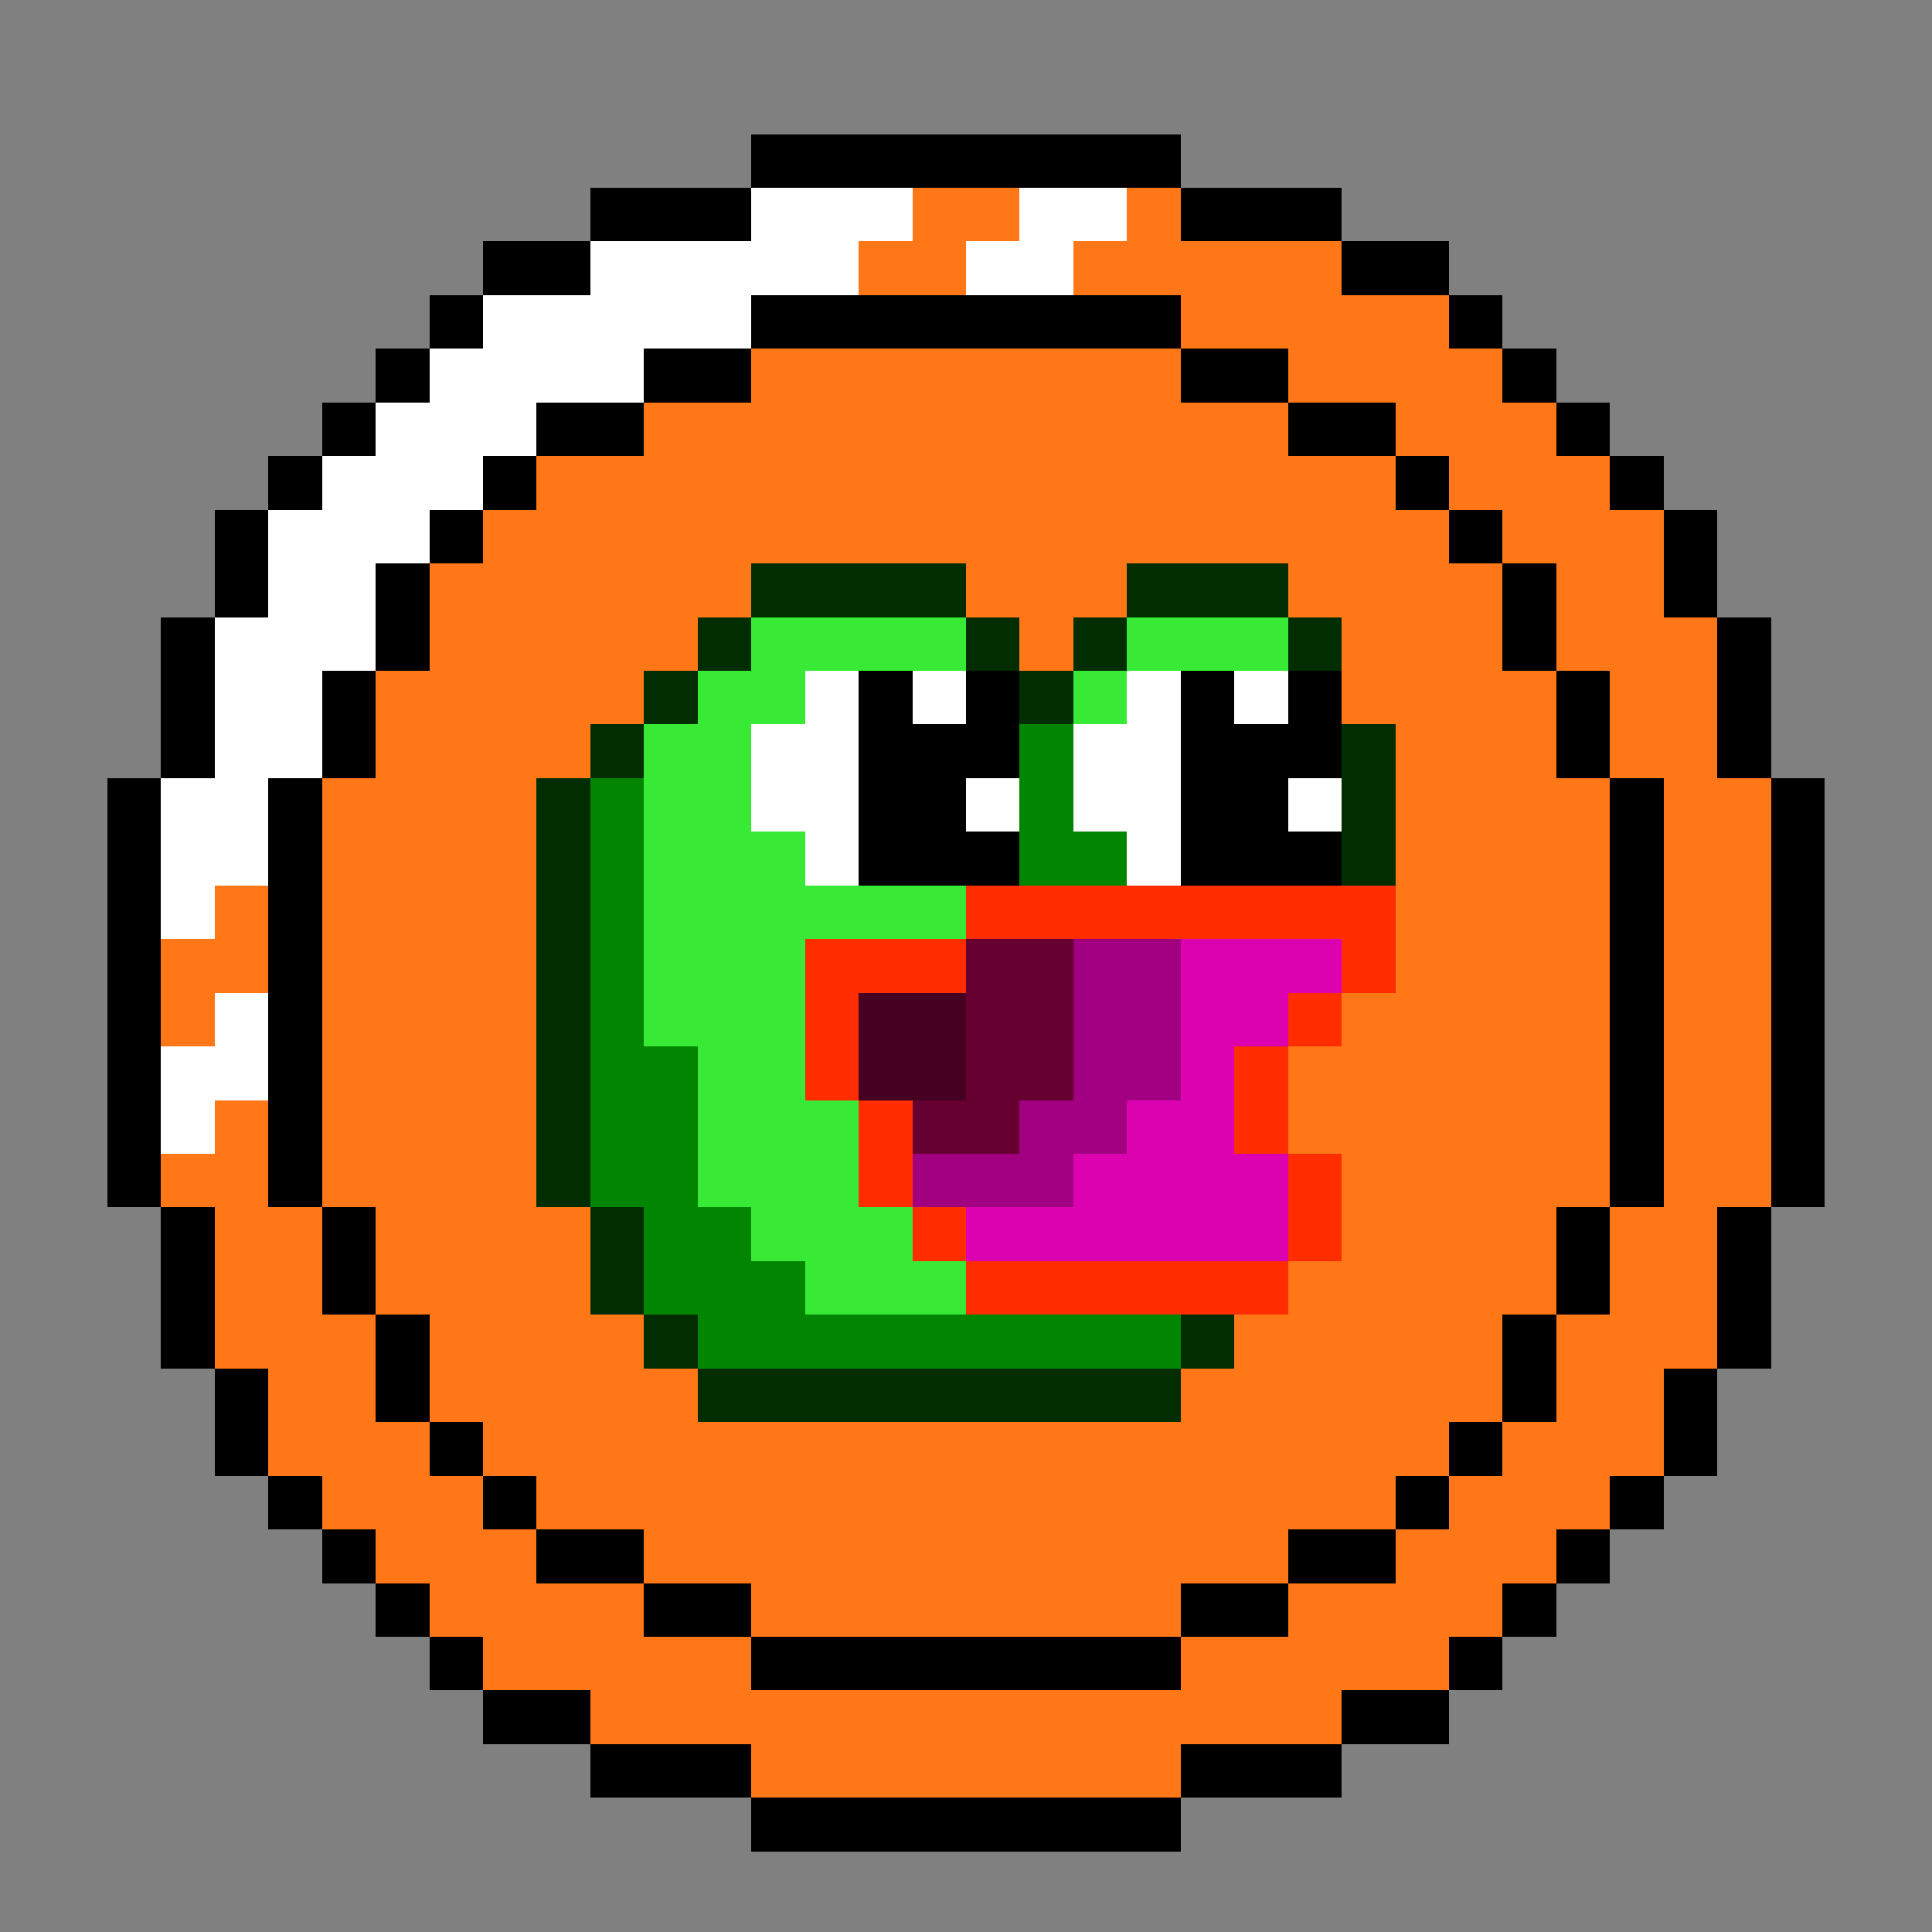 <svg xmlns="http://www.w3.org/2000/svg" viewBox="-2 -3 36 36" shape-rendering="crispEdges">
<rect x="-2" y="-3" width="36" height="36" fill="#808080" stroke="none"/>
<path stroke="#000000" d="M12 0h8M9 1h3M20 1h3M7 2h2M23 2h2M6 3h1M12 3h8M25 3h1M5 4h1M10 4h2M20 4h2M26 4h1M4 5h1M8 5h2M22 5h2M27 5h1M3 6h1M7 6h1M24 6h1M28 6h1M2 7h1M6 7h1M25 7h1M29 7h1M2 8h1M5 8h1M26 8h1M29 8h1M1 9h1M5 9h1M26 9h1M30 9h1M1 10h1M4 10h1M14 10h1M16 10h1M20 10h1M22 10h1M27 10h1M30 10h1M1 11h1M4 11h1M14 11h3M20 11h3M27 11h1M30 11h1M0 12h1M3 12h1M14 12h2M20 12h2M28 12h1M31 12h1M0 13h1M3 13h1M14 13h3M20 13h3M28 13h1M31 13h1M0 14h1M3 14h1M28 14h1M31 14h1M0 15h1M3 15h1M28 15h1M31 15h1M0 16h1M3 16h1M28 16h1M31 16h1M0 17h1M3 17h1M28 17h1M31 17h1M0 18h1M3 18h1M28 18h1M31 18h1M0 19h1M3 19h1M28 19h1M31 19h1M1 20h1M4 20h1M27 20h1M30 20h1M1 21h1M4 21h1M27 21h1M30 21h1M1 22h1M5 22h1M26 22h1M30 22h1M2 23h1M5 23h1M26 23h1M29 23h1M2 24h1M6 24h1M25 24h1M29 24h1M3 25h1M7 25h1M24 25h1M28 25h1M4 26h1M8 26h2M22 26h2M27 26h1M5 27h1M10 27h2M20 27h2M26 27h1M6 28h1M12 28h8M25 28h1M7 29h2M23 29h2M9 30h3M20 30h3M12 31h8">
<animateTransform
    attributeName="transform"
    begin="0s"
    dur="2s"
    type="translate"
    from="0 0"
    to="0 0"
    values="0 0; 0 -1;  0 0"
    keyTimes="0; 0.5; 1"
    keySplines=".42 0 .59 1;.42 0 .59 1; .42 0 .59 1;"
    repeatCount="indefinite"
/>
</path>
<path stroke="#ffffff" d="M12 1h3M17 1h2M9 2h5M16 2h2M7 3h5M6 4h4M5 5h3M4 6h3M3 7h3M3 8h2M2 9h3M2 10h2M13 10h1M15 10h1M19 10h1M21 10h1M2 11h2M12 11h2M18 11h2M1 12h2M12 12h2M16 12h1M18 12h2M22 12h1M1 13h2M13 13h1M19 13h1M1 14h1M2 16h1M1 17h2M1 18h1" >
<animateTransform
    attributeName="transform"
    begin="0s"
    dur="2s"
    type="translate"
    from="0 0"
    to="0 0"
    values="0 0; 0 -1;  0 0"
    keyTimes="0; 0.5; 1"
    keySplines=".42 0 .59 1;.42 0 .59 1; .42 0 .59 1;"
    repeatCount="indefinite"
/>
</path>
<path stroke="#ff7717" d="M15 1h2M19 1h1M14 2h2M18 2h5M20 3h5M12 4h8M22 4h4M10 5h12M24 5h3M8 6h16M25 6h3M7 7h18M26 7h3M6 8h6M16 8h3M22 8h4M27 8h2M6 9h5M17 9h1M23 9h3M27 9h3M5 10h5M23 10h4M28 10h2M5 11h4M24 11h3M28 11h2M4 12h4M24 12h4M29 12h2M4 13h4M24 13h4M29 13h2M2 14h1M4 14h4M24 14h4M29 14h2M1 15h2M4 15h4M24 15h4M29 15h2M1 16h1M4 16h4M23 16h5M29 16h2M4 17h4M22 17h6M29 17h2M2 18h1M4 18h4M22 18h6M29 18h2M1 19h2M4 19h4M23 19h5M29 19h2M2 20h2M5 20h4M23 20h4M28 20h2M2 21h2M5 21h4M22 21h5M28 21h2M2 22h3M6 22h4M21 22h5M27 22h3M3 23h2M6 23h5M20 23h6M27 23h2M3 24h3M7 24h18M26 24h3M4 25h3M8 25h16M25 25h3M5 26h3M10 26h12M24 26h3M6 27h4M12 27h8M22 27h4M7 28h5M20 28h5M9 29h14M12 30h8" >
<animateTransform
    attributeName="transform"
    begin="0s"
    dur="2s"
    type="translate"
    from="0 0"
    to="0 0"
    values="0 0; 0 -1;  0 0"
    keyTimes="0; 0.5; 1"
    keySplines=".42 0 .59 1;.42 0 .59 1; .42 0 .59 1;"
    repeatCount="indefinite"
/>
</path>
<path stroke="#012d00" d="M12 8h4M19 8h3M11 9h1M16 9h1M18 9h1M22 9h1M10 10h1M17 10h1M9 11h1M23 11h1M8 12h1M23 12h1M8 13h1M23 13h1M8 14h1M8 15h1M8 16h1M8 17h1M8 18h1M8 19h1M9 20h1M9 21h1M10 22h1M20 22h1M11 23h9" >
<animateTransform
    attributeName="transform"
    begin="0s"
    dur="2s"
    type="translate"
    from="0 0"
    to="0 0"
    values="0 0; 0 -1;  0 0"
    keyTimes="0; 0.5; 1"
    keySplines=".42 0 .59 1;.42 0 .59 1; .42 0 .59 1;"
    repeatCount="indefinite"
/>
</path>
<path stroke="#38ea35" d="M12 9h4M19 9h3M11 10h2M18 10h1M10 11h2M10 12h2M10 13h3M10 14h6M10 15h3M10 16h3M11 17h2M11 18h3M11 19h3M12 20h3M13 21h3" >
<animateTransform
    attributeName="transform"
    begin="0s"
    dur="2s"
    type="translate"
    from="0 0"
    to="0 0"
    values="0 0; 0 -1;  0 0"
    keyTimes="0; 0.5; 1"
    keySplines=".42 0 .59 1;.42 0 .59 1; .42 0 .59 1;"
    repeatCount="indefinite"
/>
</path>
<path stroke="#028500" d="M17 11h1M9 12h1M17 12h1M9 13h1M17 13h2M9 14h1M9 15h1M9 16h1M9 17h2M9 18h2M9 19h2M10 20h2M10 21h3M11 22h9" >
<animateTransform
    attributeName="transform"
    begin="0s"
    dur="2s"
    type="translate"
    from="0 0"
    to="0 0"
    values="0 0; 0 -1;  0 0"
    keyTimes="0; 0.5; 1"
    keySplines=".42 0 .59 1;.42 0 .59 1; .42 0 .59 1;"
    repeatCount="indefinite"
/>
</path>
<path stroke="#ff2d00" d="M16 14h8M13 15h3M23 15h1M13 16h1M22 16h1M13 17h1M21 17h1M14 18h1M21 18h1M14 19h1M22 19h1M15 20h1M22 20h1M16 21h6" >
<animateTransform
    attributeName="transform"
    begin="0s"
    dur="2s"
    type="translate"
    from="0 0"
    to="0 0"
    values="0 0; 0 -1;  0 0"
    keyTimes="0; 0.5; 1"
    keySplines=".42 0 .59 1;.42 0 .59 1; .42 0 .59 1;"
    repeatCount="indefinite"
/>
</path>
<path stroke="#650031" d="M16 15h2M16 16h2M16 17h2M15 18h2" >
<animateTransform
    attributeName="transform"
    begin="0s"
    dur="2s"
    type="translate"
    from="0 0"
    to="0 0"
    values="0 0; 0 -1;  0 0"
    keyTimes="0; 0.5; 1"
    keySplines=".42 0 .59 1;.42 0 .59 1; .42 0 .59 1;"
    repeatCount="indefinite"
/>
</path>
<path stroke="#a10080" d="M18 15h2M18 16h2M18 17h2M17 18h2M15 19h3" >
<animateTransform
    attributeName="transform"
    begin="0s"
    dur="2s"
    type="translate"
    from="0 0"
    to="0 0"
    values="0 0; 0 -1;  0 0"
    keyTimes="0; 0.5; 1"
    keySplines=".42 0 .59 1;.42 0 .59 1; .42 0 .59 1;"
    repeatCount="indefinite"
/>
</path>
<path stroke="#dd02b0" d="M20 15h3M20 16h2M20 17h1M19 18h2M18 19h4M16 20h6" >
<animateTransform
    attributeName="transform"
    begin="0s"
    dur="2s"
    type="translate"
    from="0 0"
    to="0 0"
    values="0 0; 0 -1;  0 0"
    keyTimes="0; 0.5; 1"
    keySplines=".42 0 .59 1;.42 0 .59 1; .42 0 .59 1;"
    repeatCount="indefinite"
/>
</path>
<path stroke="#450022" d="M14 16h2M14 17h2" >
<animateTransform
    attributeName="transform"
    begin="0s"
    dur="2s"
    type="translate"
    from="0 0"
    to="0 0"
    values="0 0; 0 -1;  0 0"
    keyTimes="0; 0.5; 1"
    keySplines=".42 0 .59 1;.42 0 .59 1; .42 0 .59 1;"
    repeatCount="indefinite"
/>
</path>
</svg>